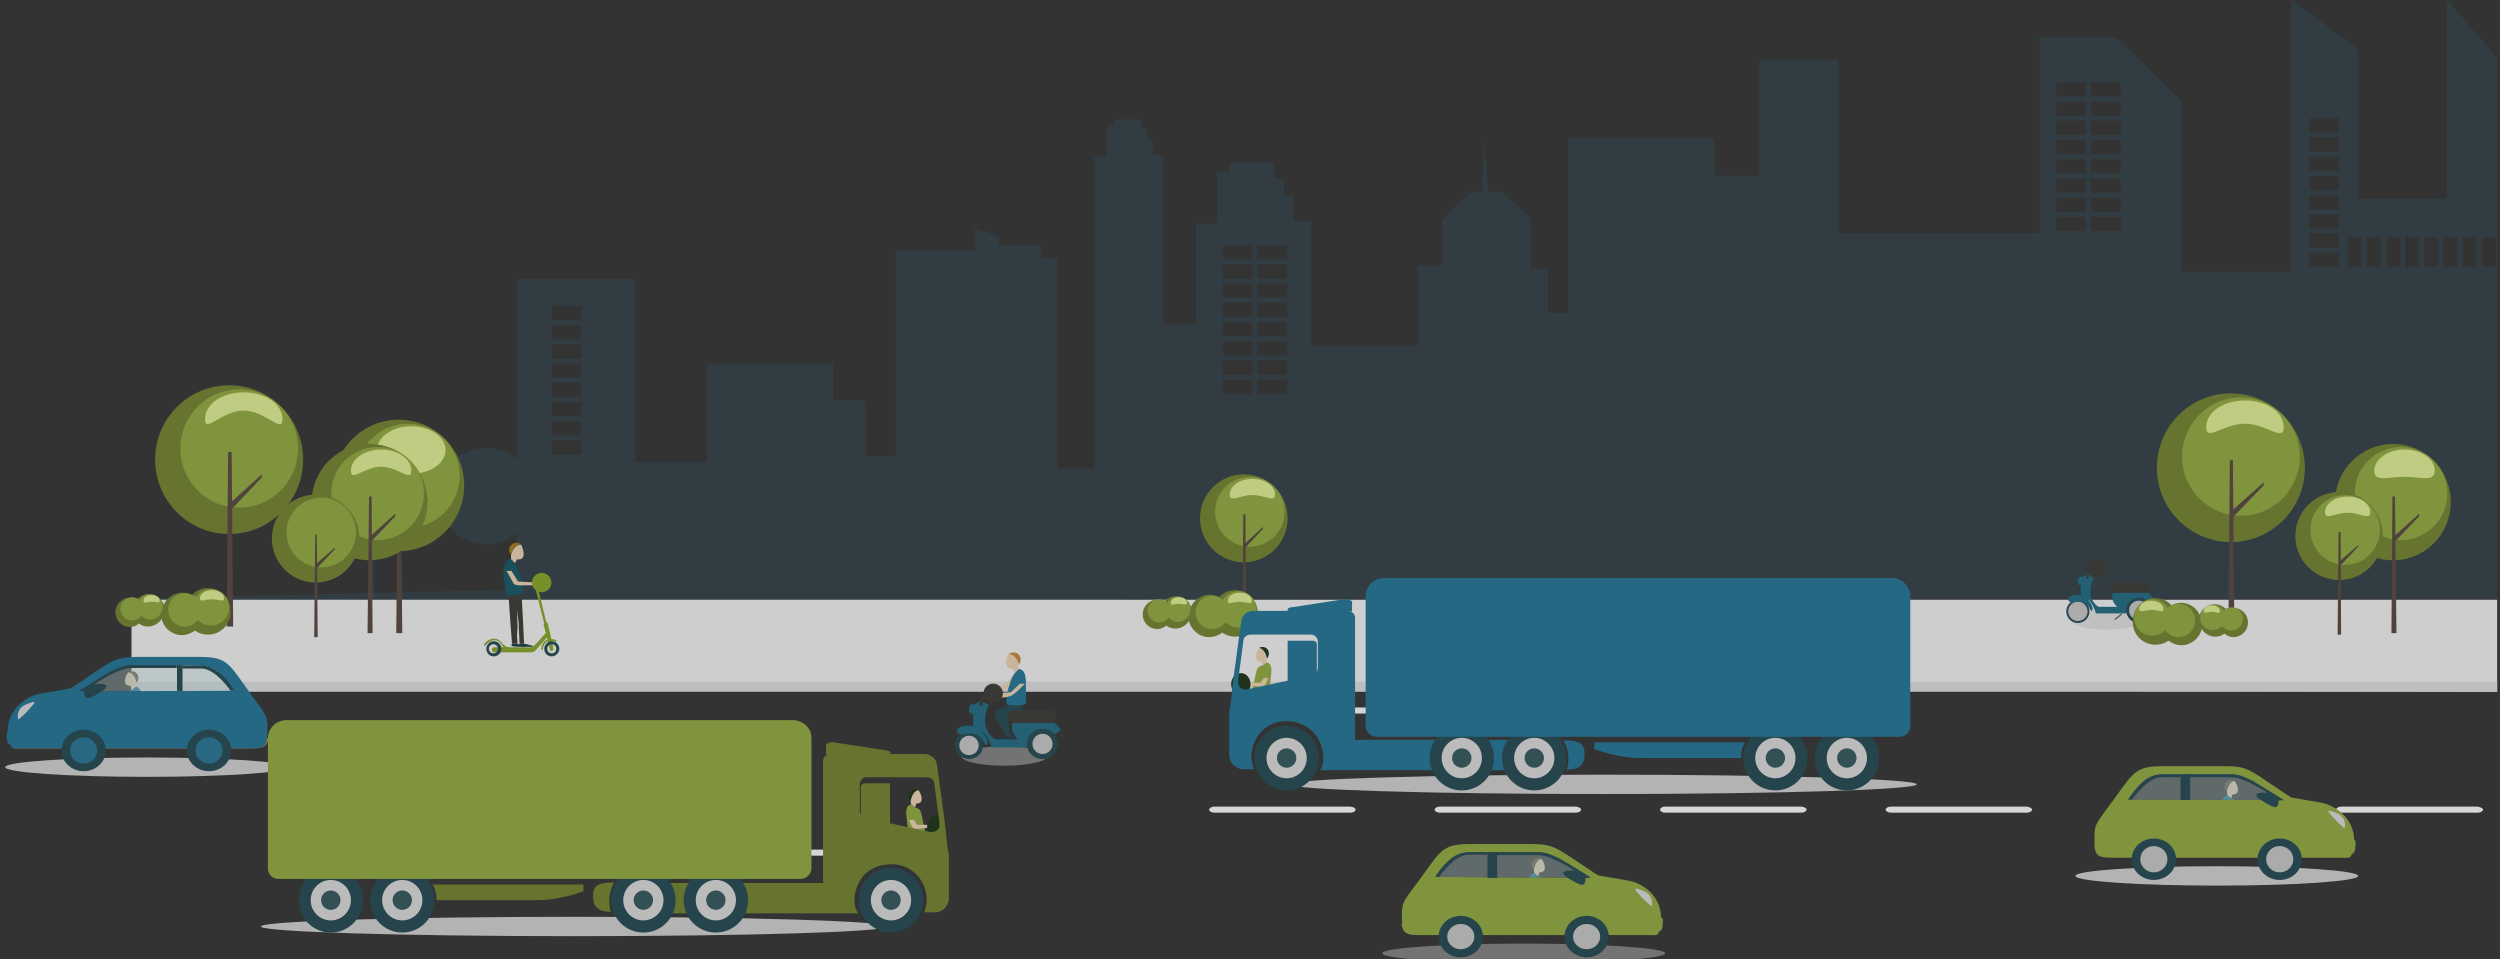 <?xml version="1.0" encoding="UTF-8"?>
<svg width="258px" height="99px" viewBox="0 0 258 99" version="1.1" xmlns="http://www.w3.org/2000/svg" xmlns:xlink="http://www.w3.org/1999/xlink">
    <rect x="0" y="0" width="258" height="99" fill="#333333" stroke="none"/>
    <title>Landscape/Small_1</title>
    <g id="Dashboard" stroke="none" stroke-width="1" fill="none" fill-rule="evenodd" opacity="0.8">
        <g id="2.8.-Dashboard_Unpaid-invoices_Modal_Commercial-contact" transform="translate(-345, -1377)">
            <g id="CTK-offers" transform="translate(260, 958)">
                <g id="Intro" transform="translate(40, 97)">
                    <g id="Landscape/Small_1" transform="translate(42.986, 314)">
                        <rect id="Rectangle" x="0" y="0" width="259.719" height="114.313"></rect>
                        <path d="M259.719,13.989 L254.525,7.934 L254.525,28.5 L245.382,28.5 L245.382,13.102 L238.474,7.934 L238.474,36.017 L227.15,36.017 L227.15,18.53 L220.449,11.849 L212.502,11.849 L212.502,32.05 L191.724,32.05 L191.724,14.146 L183.569,14.146 L183.569,26.099 L178.946,26.099 L178.946,22.236 L163.883,22.236 L163.883,40.297 L161.753,40.297 L161.753,35.756 L159.987,35.756 L159.987,30.588 L157.026,27.769 L155.624,27.769 L155.156,22.549 L154.948,27.769 L153.909,27.769 L150.845,30.692 L150.845,35.442 L148.351,35.442 L148.351,43.69 L137.339,43.69 L137.339,30.849 L135.469,30.849 L135.469,28.135 L134.534,28.135 L134.534,26.464 L133.496,26.464 L133.496,24.742 L128.873,24.742 L128.873,25.786 L127.626,25.786 L127.626,31.11 L125.444,31.11 L125.444,41.497 L122.068,41.497 L122.068,31.684 L122.068,23.959 L120.977,23.959 L120.977,22.341 L120.406,22.341 L120.406,21.349 L119.782,21.349 L119.782,20.305 L116.977,20.305 L116.977,20.931 L116.25,20.931 L116.25,24.168 L114.952,24.168 L114.952,56.374 L111.16,56.374 L111.16,34.659 L109.497,34.659 L109.497,33.302 L105.082,33.302 L105.082,32.415 L102.589,31.528 L102.589,33.876 L94.434,33.876 L94.434,55.121 L91.369,55.121 L91.369,49.327 L87.993,49.327 L87.993,45.517 L75.007,45.517 L75.007,55.695 L67.579,55.695 L67.579,36.8 L55.32,36.8 L55.32,55.382 C55.32,55.382 55.32,55.382 55.32,55.382 C54.489,54.651 53.346,54.234 52.152,54.234 C49.45,54.234 47.217,56.426 47.217,59.192 C47.217,61.907 49.347,64.047 52.048,64.151 L52.359,64.151 C53.502,64.099 54.489,63.681 55.32,63.003 L55.32,68.849 L15.583,69.789 L15.583,70.363 L142.586,69.789 L259.719,69.789 L259.719,13.989 Z M62.021,54.912 L58.956,54.912 L58.956,53.451 L62.021,53.451 L62.021,54.912 Z M62.021,52.929 L58.956,52.929 L58.956,51.467 L62.021,51.467 L62.021,52.929 Z M62.021,50.945 L58.956,50.945 L58.956,49.484 L62.021,49.484 L62.021,50.945 Z M62.021,48.962 L58.956,48.962 L58.956,47.5 L62.021,47.5 L62.021,48.962 Z M62.021,46.978 L58.956,46.978 L58.956,45.517 L62.021,45.517 L62.021,46.978 Z M62.021,44.995 L58.956,44.995 L58.956,43.533 L62.021,43.533 L62.021,44.995 Z M62.021,43.011 L58.956,43.011 L58.956,41.55 L62.021,41.55 L62.021,43.011 Z M62.021,41.028 L58.956,41.028 L58.956,39.566 L62.021,39.566 L62.021,41.028 Z M131.262,48.648 L128.197,48.648 L128.197,47.187 L131.262,47.187 L131.262,48.648 Z M131.262,46.665 L128.197,46.665 L128.197,45.203 L131.262,45.203 L131.262,46.665 Z M131.262,44.681 L128.197,44.681 L128.197,43.22 L131.262,43.22 L131.262,44.681 Z M131.262,42.698 L128.197,42.698 L128.197,41.236 L131.262,41.236 L131.262,42.698 Z M131.262,40.714 L128.197,40.714 L128.197,39.253 L131.262,39.253 L131.262,40.714 Z M131.262,38.731 L128.197,38.731 L128.197,37.269 L131.262,37.269 L131.262,38.731 Z M131.262,36.747 L128.197,36.747 L128.197,35.286 L131.262,35.286 L131.262,36.747 Z M131.262,34.764 L128.197,34.764 L128.197,33.302 L131.262,33.302 L131.262,34.764 Z M134.846,48.648 L131.781,48.648 L131.781,47.187 L134.846,47.187 L134.846,48.648 Z M134.846,46.665 L131.781,46.665 L131.781,45.203 L134.846,45.203 L134.846,46.665 Z M134.846,44.681 L131.781,44.681 L131.781,43.22 L134.846,43.22 L134.846,44.681 Z M134.846,42.698 L131.781,42.698 L131.781,41.236 L134.846,41.236 L134.846,42.698 Z M134.846,40.714 L131.781,40.714 L131.781,39.253 L134.846,39.253 L134.846,40.714 Z M134.846,38.731 L131.781,38.731 L131.781,37.269 L134.846,37.269 L134.846,38.731 Z M134.846,36.747 L131.781,36.747 L131.781,35.286 L134.846,35.286 L134.846,36.747 Z M134.846,34.764 L131.781,34.764 L131.781,33.302 L134.846,33.302 L134.846,34.764 Z M217.281,31.841 L214.216,31.841 L214.216,30.379 L217.281,30.379 L217.281,31.841 Z M217.281,29.857 L214.216,29.857 L214.216,28.396 L217.281,28.396 L217.281,29.857 Z M217.281,27.874 L214.216,27.874 L214.216,26.412 L217.281,26.412 L217.281,27.874 Z M217.281,25.89 L214.216,25.89 L214.216,24.429 L217.281,24.429 L217.281,25.89 Z M217.281,23.907 L214.216,23.907 L214.216,22.445 L217.281,22.445 L217.281,23.907 Z M217.281,21.923 L214.216,21.923 L214.216,20.462 L217.281,20.462 L217.281,21.923 Z M217.281,19.94 L214.216,19.94 L214.216,18.478 L217.281,18.478 L217.281,19.94 Z M217.281,17.956 L214.216,17.956 L214.216,16.495 L217.281,16.495 L217.281,17.956 Z M220.865,31.841 L217.8,31.841 L217.8,30.379 L220.865,30.379 L220.865,31.841 Z M220.865,29.857 L217.8,29.857 L217.8,28.396 L220.865,28.396 L220.865,29.857 Z M220.865,27.874 L217.8,27.874 L217.8,26.412 L220.865,26.412 L220.865,27.874 Z M220.865,25.89 L217.8,25.89 L217.8,24.429 L220.865,24.429 L220.865,25.89 Z M220.865,23.907 L217.8,23.907 L217.8,22.445 L220.865,22.445 L220.865,23.907 Z M220.865,21.923 L217.8,21.923 L217.8,20.462 L220.865,20.462 L220.865,21.923 Z M220.865,19.94 L217.8,19.94 L217.8,18.478 L220.865,18.478 L220.865,19.94 Z M220.865,17.956 L217.8,17.956 L217.8,16.495 L220.865,16.495 L220.865,17.956 Z M243.409,35.547 L240.344,35.547 L240.344,34.085 L243.409,34.085 L243.409,35.547 Z M243.409,33.563 L240.344,33.563 L240.344,32.102 L243.409,32.102 L243.409,33.563 Z M243.409,31.58 L240.344,31.58 L240.344,30.118 L243.409,30.118 L243.409,31.58 Z M243.409,29.596 L240.344,29.596 L240.344,28.187 L243.409,28.187 L243.409,29.596 Z M243.409,27.613 L240.344,27.613 L240.344,26.151 L243.409,26.151 L243.409,27.613 Z M243.409,25.629 L240.344,25.629 L240.344,24.168 L243.409,24.168 L243.409,25.629 Z M243.409,23.646 L240.344,23.646 L240.344,22.184 L243.409,22.184 L243.409,23.646 Z M243.409,21.662 L240.344,21.662 L240.344,20.201 L243.409,20.201 L243.409,21.662 Z M245.746,35.547 L244.292,35.547 L244.292,32.467 L245.746,32.467 L245.746,35.547 Z M247.72,35.547 L246.265,35.547 L246.265,32.467 L247.72,32.467 L247.72,35.547 Z M249.694,35.547 L248.291,35.547 L248.291,32.467 L249.746,32.467 L249.746,35.547 L249.694,35.547 Z M251.668,35.547 L250.213,35.547 L250.213,32.467 L251.668,32.467 L251.668,35.547 Z M253.641,35.547 L252.187,35.547 L252.187,32.467 L253.641,32.467 L253.641,35.547 Z M255.615,35.547 L254.161,35.547 L254.161,32.467 L255.615,32.467 L255.615,35.547 Z M257.589,35.547 L256.135,35.547 L256.135,32.467 L257.589,32.467 L257.589,35.547 Z M259.563,35.547 L258.161,35.547 L258.161,32.467 L259.615,32.467 L259.615,35.547 L259.563,35.547 Z" id="Shape" fill="#277696" fill-rule="nonzero" opacity="0.2"></path>
                        <line x1="15.583" y1="77.566" x2="15.583" y2="78.662" id="Path" fill="#E0E1E2" fill-rule="nonzero"></line>
                        <polygon id="Path" fill="#F5F5F5" fill-rule="nonzero" points="259.719 69.893 142.534 69.893 15.583 69.893 15.583 73.338 15.583 78.871 259.719 79.393"></polygon>
                        <g id="Group" transform="translate(125.704, 56.896)" fill-rule="nonzero">
                            <ellipse id="Oval" fill="#738430" cx="4.675" cy="4.593" rx="4.519" ry="4.541"></ellipse>
                            <ellipse id="Oval" fill="#93AC41" cx="5.298" cy="3.915" rx="3.584" ry="3.602"></ellipse>
                            <path d="M7.895,2.14 C7.895,3.027 6.857,2.192 5.558,2.192 C4.259,2.192 3.221,3.027 3.221,2.14 C3.221,1.253 4.259,0.522 5.558,0.522 C6.857,0.522 7.895,1.253 7.895,2.14 Z" id="Path" fill="#E2F295"></path>
                            <polygon id="Path" fill="#57463E" points="4.779 7.673 6.649 5.69 6.649 5.481 4.779 7.203"></polygon>
                            <polygon id="Path" fill="#57463E" points="4.935 14.72 4.519 14.72 4.623 4.176 4.831 4.176"></polygon>
                        </g>
                        <path d="M44.256,60.967 C44.256,59.923 43.841,58.984 43.165,58.253 C43.061,58.148 43.009,58.096 42.906,58.044 C42.23,57.47 41.399,57.157 40.464,57.157 C38.386,57.157 36.672,58.879 36.672,60.967 C36.672,63.055 38.335,64.725 40.412,64.778 L40.36,69.528 L40.672,69.528 L40.62,64.778 C42.646,64.673 44.256,63.003 44.256,60.967 Z" id="Path" fill="#277696" fill-rule="nonzero" opacity="0.2"></path>
                        <line x1="36.153" y1="57.574" x2="36.153" y2="55.069" id="Path" fill="#F9F9F9" fill-rule="nonzero"></line>
                        <line x1="49.658" y1="57.626" x2="49.658" y2="56.791" id="Path" fill="#DDDDDD" fill-rule="nonzero"></line>
                        <g id="Group" transform="translate(36.361, 51.154)" fill-rule="nonzero">
                            <ellipse id="Oval" fill="#738430" cx="6.805" cy="6.942" rx="6.753" ry="6.786"></ellipse>
                            <ellipse id="Oval" fill="#93AC41" cx="7.74" cy="5.951" rx="5.35" ry="5.376"></ellipse>
                            <ellipse id="Oval" fill="#E2F295" cx="8.103" cy="3.288" rx="3.532" ry="2.453"></ellipse>
                            <polygon id="Path" fill="#57463E" points="6.909 11.588 9.765 8.613 9.765 8.352 6.909 10.857"></polygon>
                            <polygon id="Path" fill="#57463E" points="7.168 22.184 6.545 22.184 6.701 6.316 7.012 6.316"></polygon>
                        </g>
                        <g id="Group" transform="translate(242.577, 53.764)" fill-rule="nonzero">
                            <ellipse id="Oval" fill="#738430" cx="6.389" cy="6.055" rx="5.974" ry="6.003"></ellipse>
                            <ellipse id="Oval" fill="#93AC41" cx="7.22" cy="5.168" rx="4.779" ry="4.802"></ellipse>
                            <path d="M10.7,2.819 C10.7,4.019 9.298,3.445 7.584,3.445 C5.87,3.445 4.467,4.019 4.467,2.819 C4.467,1.618 5.87,0.626 7.584,0.626 C9.298,0.626 10.7,1.566 10.7,2.819 Z" id="Path" fill="#E2F295"></path>
                            <polygon id="Path" fill="#57463E" points="6.545 10.179 9.09 7.516 9.09 7.256 6.545 9.552"></polygon>
                            <polygon id="Path" fill="#57463E" points="6.753 19.574 6.233 19.574 6.337 5.481 6.597 5.481"></polygon>
                        </g>
                        <g id="Group" transform="translate(238.422, 58.462)" fill-rule="nonzero">
                            <ellipse id="Oval" fill="#738430" cx="4.987" cy="4.854" rx="4.519" ry="4.541"></ellipse>
                            <ellipse id="Oval" fill="#93AC41" cx="5.61" cy="4.228" rx="3.584" ry="3.602"></ellipse>
                            <path d="M8.207,2.401 C8.207,3.288 7.168,2.453 5.87,2.453 C4.571,2.453 3.532,3.288 3.532,2.401 C3.532,1.514 4.571,0.783 5.87,0.783 C7.168,0.783 8.207,1.514 8.207,2.401 Z" id="Path" fill="#E2F295"></path>
                            <polygon id="Path" fill="#57463E" points="5.039 7.986 6.96 5.951 6.96 5.794 5.039 7.464"></polygon>
                            <polygon id="Path" fill="#57463E" points="5.194 15.033 4.831 15.033 4.935 4.437 5.142 4.437"></polygon>
                        </g>
                        <path d="M141.91,91.555 C141.91,91.712 141.703,91.868 141.391,91.868 L127.314,91.868 C127.054,91.868 126.795,91.712 126.795,91.555 C126.795,91.399 127.054,91.242 127.314,91.242 L141.391,91.242 C141.703,91.294 141.91,91.399 141.91,91.555 Z" id="Path" fill="#FFFFFF" fill-rule="nonzero"></path>
                        <path d="M165.181,91.555 C165.181,91.712 164.973,91.868 164.662,91.868 L150.585,91.868 C150.325,91.868 150.066,91.712 150.066,91.555 C150.066,91.399 150.325,91.242 150.585,91.242 L164.662,91.242 C164.973,91.294 165.181,91.399 165.181,91.555 Z" id="Path" fill="#FFFFFF" fill-rule="nonzero"></path>
                        <path d="M188.452,91.555 C188.452,91.712 188.192,91.868 187.933,91.868 L173.856,91.868 C173.544,91.868 173.336,91.712 173.336,91.555 C173.336,91.399 173.544,91.242 173.856,91.242 L187.933,91.242 C188.244,91.294 188.452,91.399 188.452,91.555 Z" id="Path" fill="#FFFFFF" fill-rule="nonzero"></path>
                        <path d="M211.723,91.555 C211.723,91.712 211.463,91.868 211.203,91.868 L197.127,91.868 C196.867,91.868 196.607,91.712 196.607,91.555 C196.607,91.399 196.867,91.242 197.127,91.242 L211.203,91.242 C211.463,91.294 211.723,91.399 211.723,91.555 Z" id="Path" fill="#FFFFFF" fill-rule="nonzero"></path>
                        <path d="M234.994,91.555 C234.994,91.712 234.786,91.868 234.474,91.868 L220.397,91.868 C220.138,91.868 219.878,91.712 219.878,91.555 C219.878,91.399 220.138,91.242 220.397,91.242 L234.474,91.242 C234.734,91.294 234.994,91.399 234.994,91.555 Z" id="Path" fill="#FFFFFF" fill-rule="nonzero"></path>
                        <path d="M258.264,91.555 C258.264,91.712 258.005,91.868 257.745,91.868 L243.616,91.868 C243.305,91.868 243.097,91.712 243.097,91.555 C243.097,91.399 243.305,91.242 243.616,91.242 L257.693,91.242 C258.005,91.294 258.264,91.399 258.264,91.555 Z" id="Path" fill="#FFFFFF" fill-rule="nonzero"></path>
                        <g id="Group" transform="translate(224.397, 48.544)" fill-rule="nonzero">
                            <ellipse id="Oval" fill="#738430" cx="7.844" cy="7.725" rx="7.636" ry="7.673"></ellipse>
                            <ellipse id="Oval" fill="#93AC41" cx="8.882" cy="6.577" rx="6.077" ry="6.107"></ellipse>
                            <path d="M13.298,3.549 C13.298,5.115 11.532,3.184 9.298,3.184 C7.064,3.184 5.298,5.063 5.298,3.549 C5.298,1.984 7.064,0.783 9.298,0.783 C11.532,0.783 13.298,1.984 13.298,3.549 Z" id="Path" fill="#E2F295"></path>
                            <polygon id="Path" fill="#57463E" points="7.947 12.945 11.22 9.552 11.22 9.239 7.947 12.162"></polygon>
                            <polygon id="Path" fill="#57463E" points="8.207 24.951 7.584 24.951 7.74 6.942 8.051 6.942"></polygon>
                        </g>
                        <g id="Group" transform="translate(33.763, 53.764)" fill-rule="nonzero">
                            <ellipse id="Oval" fill="#738430" cx="6.389" cy="6.055" rx="5.974" ry="6.003"></ellipse>
                            <ellipse id="Oval" fill="#93AC41" cx="7.22" cy="5.168" rx="4.779" ry="4.802"></ellipse>
                            <path d="M10.7,2.819 C10.7,4.019 9.298,2.401 7.584,2.401 C5.87,2.401 4.467,4.019 4.467,2.819 C4.467,1.618 5.87,0.626 7.584,0.626 C9.298,0.626 10.7,1.566 10.7,2.819 Z" id="Path" fill="#E2F295"></path>
                            <polygon id="Path" fill="#57463E" points="6.493 10.179 9.038 7.516 9.038 7.256 6.493 9.552"></polygon>
                            <polygon id="Path" fill="#57463E" points="6.701 19.574 6.181 19.574 6.337 5.481 6.597 5.481"></polygon>
                        </g>
                        <g id="Group" transform="translate(29.608, 58.984)" fill-rule="nonzero">
                            <ellipse id="Oval" fill="#738430" cx="4.987" cy="4.593" rx="4.519" ry="4.541"></ellipse>
                            <ellipse id="Oval" fill="#93AC41" cx="5.558" cy="3.967" rx="3.584" ry="3.602"></ellipse>
                            <polygon id="Path" fill="#57463E" points="5.039 7.725 6.96 5.69 6.96 5.533 5.039 7.203"></polygon>
                            <polygon id="Path" fill="#57463E" points="5.194 14.772 4.831 14.772 4.935 4.176 5.09 4.176"></polygon>
                        </g>
                        <g id="Group" transform="translate(17.661, 47.5)" fill-rule="nonzero">
                            <ellipse id="Oval" fill="#738430" cx="7.999" cy="7.934" rx="7.636" ry="7.673"></ellipse>
                            <ellipse id="Oval" fill="#93AC41" cx="9.038" cy="6.786" rx="6.077" ry="6.107"></ellipse>
                            <path d="M13.505,3.758 C13.505,5.324 11.739,2.871 9.506,2.871 C7.272,2.871 5.506,5.272 5.506,3.758 C5.506,2.192 7.272,0.992 9.506,0.992 C11.739,0.992 13.505,2.192 13.505,3.758 Z" id="Path" fill="#E2F295"></path>
                            <polygon id="Path" fill="#57463E" points="8.155 13.154 11.376 9.761 11.376 9.448 8.155 12.371"></polygon>
                            <polygon id="Path" fill="#57463E" points="8.415 25.159 7.74 25.159 7.895 7.151 8.259 7.151"></polygon>
                        </g>
                        <g id="Group" transform="translate(216.086, 86.649)" fill-rule="nonzero">
                            <ellipse id="Oval" fill="#D3D3D3" cx="14.7" cy="11.745" rx="14.596" ry="1"></ellipse>
                            <g transform="translate(15.064, 1.566)" id="Path">
                                <path d="M0.675,1.462 L0.727,1.879 L1.143,2.192 L1.247,1.775 C1.247,1.775 1.818,1.827 1.818,1.305 C1.818,0.783 1.454,0.365 1.454,0.365 C1.454,0.365 0.831,0.47 0.675,1.462 Z" fill="#EFD6B5"></path>
                                <path d="M0.727,1.879 L1.143,2.192 C1.143,2.192 1.61,2.245 1.714,2.61 C1.818,2.871 1.974,3.81 2.13,4.385 C2.13,4.437 2.234,4.854 2.078,4.959 C1.61,5.22 0.467,5.115 0.467,5.115 C0.467,5.115 0.312,3.863 0.26,3.184 C0.104,2.61 0.156,1.931 0.727,1.879 Z" fill="#227598"></path>
                                <path d="M1.299,3.967 L0.935,3.445 L0.467,3.497 C0.467,3.497 0.675,4.019 0.935,4.385 L1.195,4.385 L2.857,4.228 L2.805,3.967 L1.299,3.967 Z" fill="#EFD6B5"></path>
                                <path d="M1.454,0.365 C1.454,0.365 0.831,0.418 0.623,1.462 C0.156,0.94 0.623,0 1.454,0.365 Z" fill="#70533A"></path>
                            </g>
                            <path d="M3.896,9.813 C4.883,9.813 11.012,9.813 11.012,9.813 C11.012,9.813 26.543,9.813 27.374,9.813 C28.205,9.813 28.621,9.918 28.621,9.448 C28.777,9.448 28.985,9.291 29.037,8.717 L2.078,8.717 C2.234,9.552 2.545,9.813 3.896,9.813 Z" id="Path" fill="#CB7845"></path>
                            <path d="M28.673,9.448 C28.829,9.448 29.089,9.291 29.089,8.665 C29.14,8.038 28.881,8.038 28.881,8.038 C27.946,8.038 26.699,8.038 26.699,8.613 C26.699,9.135 28.673,9.448 28.673,9.448 Z" id="Path" fill="#234853"></path>
                            <path d="M21.609,3.915 C21.609,3.915 21.297,3.758 19.323,2.505 C17.505,1.409 17.09,1.253 15.375,1.253 C13.661,1.253 12.57,1.253 10.025,1.253 C7.48,1.253 7.324,1.67 5.61,3.863 L21.609,3.915 Z" id="Path" fill="#BEDFE1" opacity="0.4"></path>
                            <path d="M28.881,8.038 C28.829,5.742 26.907,4.437 25.401,4.176 C23.894,3.915 22.388,3.654 22.388,3.654 C22.388,3.654 22.024,3.445 19.791,1.931 C17.765,0.522 17.297,0.418 15.323,0.418 C13.35,0.418 12.155,0.418 9.246,0.418 C6.389,0.418 6.181,0.94 4.259,3.602 C2.337,6.264 2.078,6.264 2.078,7.725 C2.078,9.448 2.078,9.865 3.844,9.865 C4.831,9.865 10.96,9.865 10.96,9.865 C10.96,9.865 26.491,9.865 27.322,9.865 C28.205,9.865 28.569,9.97 28.569,9.5 C28.725,9.5 28.985,9.343 28.985,8.717 C29.14,8.038 28.881,8.038 28.881,8.038 Z M5.558,3.863 C7.272,1.67 7.428,1.253 9.973,1.253 C12.518,1.253 13.609,1.253 15.323,1.253 C17.038,1.253 17.453,1.357 19.271,2.505 C21.297,3.758 21.557,3.915 21.557,3.915 L5.558,3.863 Z" id="Shape" fill="#93AC41"></path>
                            <path d="M21.037,3.602 C21.037,3.602 20.518,3.288 19.998,3.184 C19.479,3.08 18.024,3.132 19.271,3.915 C20.518,4.698 21.245,5.168 21.037,3.602 Z" id="Path" fill="#234853"></path>
                            <g transform="translate(5.714, 7.83)" id="Oval">
                                <ellipse fill="#234853" cx="2.493" cy="2.192" rx="2.286" ry="2.14"></ellipse>
                                <ellipse fill="#C9C9C9" cx="2.493" cy="2.192" rx="1.402" ry="1.357"></ellipse>
                            </g>
                            <g transform="translate(18.7, 7.83)" id="Oval">
                                <ellipse fill="#234853" cx="2.493" cy="2.192" rx="2.286" ry="2.14"></ellipse>
                                <ellipse fill="#C9C9C9" cx="2.493" cy="2.192" rx="1.402" ry="1.357"></ellipse>
                            </g>
                            <rect id="Rectangle" fill="#234853" x="10.96" y="1.253" width="1" height="2.662"></rect>
                            <path d="M20.674,4.019 L21.609,3.915 C21.609,3.915 18.959,2.245 18.388,1.931 C17.817,1.67 17.09,1.253 16.206,1.253 C15.323,1.253 11.532,1.253 11.532,1.253 L11.532,1.566 C11.532,1.566 15.583,1.566 16.103,1.566 C16.622,1.566 17.141,1.67 18.128,2.14 C19.115,2.61 20.881,3.758 20.881,3.758 L20.674,4.019 Z" id="Path" fill="#234853"></path>
                            <path d="M10.96,1.253 C10.96,1.253 9.869,1.253 9.142,1.253 C8.415,1.253 7.116,1.409 5.558,3.863 L5.974,3.863 C5.974,3.863 7.532,1.566 8.986,1.566 C10.389,1.566 10.96,1.566 10.96,1.566 L10.96,1.253 L10.96,1.253 Z" id="Path" fill="#234853"></path>
                            <path d="M26.959,5.22 C28.257,5.69 27.894,6.838 27.894,6.838 C27.894,6.838 27.322,6.42 26.699,5.69 C26.024,4.959 26.024,4.854 26.959,5.22 Z" id="Path" fill="#DDDDDD"></path>
                        </g>
                        <g id="Group" transform="translate(51.944, 63.681)" fill-rule="nonzero">
                            <g transform="translate(1.558, 0)" id="Path">
                                <path d="M2.597,10.753 C2.597,10.753 4.207,11.066 3.324,11.066 C2.286,11.066 2.026,11.066 2.13,10.753 C2.337,10.126 2.13,10.753 2.13,10.753 L2.597,10.753" fill="#173B49"></path>
                                <path d="M1.818,10.753 C1.818,10.753 3.428,11.066 2.545,11.066 C1.61,11.066 1.091,11.066 1.351,10.753 C1.766,10.231 1.351,10.753 1.351,10.753 L1.818,10.753" fill="#173B49"></path>
                                <path d="M1.247,1.566 L1.247,2.036 L1.662,2.453 L1.87,2.036 C1.87,2.036 2.493,2.192 2.545,1.618 C2.597,1.044 2.286,0.522 2.286,0.522 C2.286,0.522 1.558,0.47 1.247,1.566 Z" fill="#EFD6B5"></path>
                                <polygon fill="#3B3A35" points="2.337 5.637 2.493 8.508 2.597 10.753 2.13 10.753 2.026 8.508 1.87 7.308 1.922 9.187 1.87 9.865 1.922 10.753 1.351 10.753 1.143 7.986 0.987 5.637"></polygon>
                                <path d="M1.247,2.036 L1.662,2.453 C1.662,2.453 1.922,2.923 2.026,3.341 C2.078,3.602 2.441,4.28 2.493,4.959 C2.493,5.063 2.545,5.481 2.337,5.585 C1.922,5.742 1.351,5.846 0.935,5.794 C0.779,5.794 0.675,5.637 0.675,5.376 C0.675,4.907 0.467,3.915 0.467,3.445 C0.519,2.766 0.623,2.036 1.247,2.036 Z" fill="#145766"></path>
                                <path d="M3.792,4.75 C2.441,4.646 1.662,4.907 1.454,4.437 C1.195,3.915 0.779,3.236 0.779,3.236 L1.299,3.236 L1.974,4.332 L3.844,4.437 C3.948,4.228 4.415,4.176 4.415,4.176 L4.259,4.593 L4.259,4.802 L3.792,4.75" fill="#EFD6B5"></path>
                                <path d="M2.286,0.47 C2.286,0.47 1.558,0.47 1.247,1.566 C0.727,0.94 1.351,0 2.286,0.47 Z" fill="#A87E16"></path>
                            </g>
                            <ellipse id="Oval" fill="#88A827" cx="5.974" cy="4.437" rx="1" ry="1"></ellipse>
                            <path d="M5.61,4.593 C5.61,4.593 5.662,4.802 5.766,4.802 C5.558,4.854 5.558,4.854 5.61,5.063 C5.662,5.272 6.441,8.508 6.441,8.508 C6.441,8.508 6.545,8.508 6.597,8.665 C6.649,8.821 7.168,11.066 7.168,11.223 C7.22,11.536 6.857,11.64 6.805,11.327 C6.753,11.014 6.493,10.126 6.493,10.126 C6.493,10.126 5.506,11.275 5.402,11.379 C5.298,11.484 5.142,11.64 4.883,11.64 C4.623,11.64 1.558,11.64 1.143,11.64 C0.727,11.64 0.727,11.118 1.091,11.118 C1.402,11.118 1.974,11.118 1.974,11.118 C1.974,11.118 1.714,10.387 1.091,10.387 C0.571,10.387 0.156,10.962 0.156,10.962 C0.156,10.962 -0.052,11.014 0.052,10.805 C0.156,10.596 0.519,10.231 1.039,10.231 C1.922,10.231 1.818,11.118 2.701,11.118 C3.376,11.118 4.415,11.118 4.727,11.118 C4.987,11.118 5.142,11.014 5.454,10.701 C5.714,10.387 6.389,9.657 6.389,9.657 C6.389,9.657 6.233,8.978 6.181,8.821 C6.129,8.665 6.233,8.665 6.233,8.665 C6.233,8.665 5.402,5.376 5.35,5.168 C5.298,4.802 5.246,4.698 5.61,4.593 Z" id="Path" fill="#88A827"></path>
                            <path d="M0.26,11.275 C0.26,10.857 0.623,10.492 1.039,10.492 C1.454,10.492 1.818,10.857 1.818,11.275 C1.818,11.692 1.454,12.058 1.039,12.058 C0.623,12.058 0.26,11.745 0.26,11.275 Z M0.519,11.275 C0.519,11.536 0.727,11.745 0.987,11.745 C1.247,11.745 1.454,11.536 1.454,11.275 C1.454,11.014 1.247,10.805 0.987,10.805 C0.727,10.805 0.519,11.014 0.519,11.275 Z" id="Shape" fill="#234853"></path>
                            <path d="M6.233,11.275 C6.233,10.857 6.597,10.492 7.012,10.492 C7.428,10.492 7.792,10.857 7.792,11.275 C7.792,11.692 7.428,12.058 7.012,12.058 C6.597,12.058 6.233,11.745 6.233,11.275 Z M6.545,11.275 C6.545,11.536 6.753,11.745 7.012,11.745 C7.272,11.745 7.48,11.536 7.48,11.275 C7.48,11.014 7.272,10.805 7.012,10.805 C6.753,10.805 6.545,11.014 6.545,11.275 Z" id="Shape" fill="#234853"></path>
                            <path d="M6.025,11.431 C6.077,11.431 6.077,11.431 6.077,11.379 C6.129,10.962 6.285,10.648 6.545,10.544 C6.857,10.387 7.272,10.492 7.428,10.544 C7.48,10.544 7.48,10.544 7.532,10.492 C7.532,10.44 7.532,10.44 7.48,10.387 C7.272,10.283 6.857,10.179 6.441,10.387 C6.129,10.544 5.974,10.857 5.922,11.327 C5.974,11.379 6.025,11.431 6.025,11.431 C6.025,11.431 6.025,11.431 6.025,11.431 Z" id="Path" fill="#88A827"></path>
                        </g>
                        <g id="Group" transform="translate(119.471, 68.901)" fill-rule="nonzero">
                            <path d="M10.025,0 C9.35,0 8.778,0.261 8.363,0.731 C8.051,0.574 7.74,0.47 7.376,0.47 C6.545,0.47 5.766,0.992 5.454,1.723 C5.246,1.096 4.623,0.626 3.896,0.626 C3.428,0.626 3.013,0.835 2.701,1.148 C2.493,1.044 2.234,0.992 1.974,0.992 C1.143,0.992 0.467,1.67 0.467,2.505 C0.467,3.341 1.143,4.019 1.974,4.019 C2.337,4.019 2.649,3.863 2.909,3.654 C3.169,3.863 3.48,3.967 3.844,3.967 C4.415,3.967 4.935,3.654 5.246,3.184 C5.454,4.124 6.337,4.854 7.324,4.854 C7.844,4.854 8.311,4.646 8.675,4.385 C9.038,4.646 9.506,4.802 10.025,4.802 C11.324,4.802 12.363,3.758 12.363,2.453 C12.363,1.044 11.324,0 10.025,0 Z" id="Path" fill="#738430"></path>
                            <ellipse id="Oval" fill="#93AC41" cx="7.636" cy="2.297" rx="1.714" ry="1.723"></ellipse>
                            <g transform="translate(8.311, 0)">
                                <ellipse id="Oval" fill="#93AC41" cx="2.026" cy="1.984" rx="1.87" ry="1.879"></ellipse>
                                <path d="M3.428,1.096 C3.428,1.566 2.857,1.201 2.182,1.201 C1.506,1.201 0.935,1.566 0.935,1.096 C0.935,0.626 1.506,0.261 2.182,0.261 C2.857,0.261 3.428,0.626 3.428,1.096 Z" id="Path" fill="#E2F295"></path>
                            </g>
                            <ellipse id="Oval" fill="#93AC41" cx="2.182" cy="2.14" rx="1.195" ry="1.201"></ellipse>
                            <g transform="translate(2.597, 0.522)">
                                <ellipse id="Oval" fill="#93AC41" cx="1.506" cy="1.462" rx="1.299" ry="1.305"></ellipse>
                                <path d="M2.441,0.783 C2.441,1.096 2.078,0.887 1.61,0.887 C1.143,0.887 0.779,1.148 0.779,0.783 C0.779,0.418 1.143,0.209 1.61,0.209 C2.078,0.209 2.441,0.47 2.441,0.783 Z" id="Path" fill="#E2F295"></path>
                            </g>
                        </g>
                        <rect id="Rectangle" fill="#E0E1E2" fill-rule="nonzero" x="15.583" y="78.349" width="244.136" height="1.044"></rect>
                        <g id="Group" transform="translate(128.821, 67.335)" fill-rule="nonzero">
                            <path d="M0.416,13.989 C0.416,14.146 0.675,14.302 0.987,14.302 L16.518,14.302 C16.83,14.302 17.09,14.146 17.09,13.989 C17.09,13.832 16.83,13.676 16.518,13.676 L0.987,13.676 C0.675,13.676 0.416,13.832 0.416,13.989 Z" id="Path" fill="#FFFFFF"></path>
                            <ellipse id="Oval" fill="#D3D3D3" cx="38.646" cy="21.61" rx="32.361" ry="1"></ellipse>
                            <g transform="translate(1.558, 7.308)" id="Path">
                                <path d="M2.389,1.305 L2.337,1.723 L1.922,2.036 L1.818,1.618 C1.818,1.618 1.247,1.67 1.247,1.148 C1.247,0.626 1.61,0.209 1.61,0.209 C1.61,0.209 2.234,0.261 2.389,1.305 Z" fill="#EFD6B5"></path>
                                <path d="M2.337,1.723 L1.922,2.036 C1.922,2.036 1.454,2.088 1.351,2.453 C1.247,2.714 1.091,3.654 0.935,4.228 C0.935,4.28 0.831,4.698 0.987,4.802 C1.454,5.063 2.597,4.959 2.597,4.959 C2.597,4.959 2.753,3.706 2.805,3.027 C2.909,2.401 2.857,1.775 2.337,1.723 Z" fill="#93AC41"></path>
                                <path d="M1.714,3.81 L2.078,3.288 L2.545,3.341 C2.545,3.341 2.337,3.863 2.078,4.228 L1.818,4.228 L0.156,4.071 L0.208,3.81 L1.714,3.81 Z" fill="#EFD6B5"></path>
                                <path d="M1.558,0.209 C1.558,0.209 2.182,0.261 2.389,1.305 C2.857,0.783 2.441,-0.157 1.558,0.209 Z" fill="#1A3218"></path>
                            </g>
                            <ellipse id="Oval" fill="#1A3218" cx="1.247" cy="11.275" rx="1" ry="1.148"></ellipse>
                            <path d="M9.402,20.148 C10.285,20.148 32.517,20.148 32.517,20.148 C32.517,20.096 32.309,19.418 32.309,18.582 C32.309,17.904 32.777,17.017 32.777,17.017 L13.038,17.017 L13.038,4.437 C13.038,4.071 12.778,3.758 12.363,3.758 L12.726,3.758 L12.726,2.766 C12.726,2.662 12.311,2.453 11.895,2.505 L6.493,3.341 C6.233,3.341 6.077,3.445 6.077,3.602 L6.077,3.706 L2.545,3.706 C1.922,3.706 1.402,4.124 1.299,4.698 L0.467,10.753 C0.312,11.849 0.312,12.945 0.052,14.093 L0.052,18.635 C0.052,19.365 0.727,20.044 1.454,20.044 L2.597,20.044 C2.493,19.626 2.337,19.209 2.337,18.791 C2.337,16.703 3.896,15.085 5.922,15.085 C9.817,15.19 10.233,19.261 9.402,20.148 Z M7.947,18.635 C7.947,19.626 7.064,20.357 6.077,20.357 C5.09,20.357 4.207,19.626 4.207,18.635 C4.207,17.643 5.09,16.912 6.077,16.912 C7.064,16.912 7.947,17.695 7.947,18.635 Z M0.987,11.066 C0.987,11.014 0.987,10.909 0.987,10.753 L1.506,6.838 C1.506,6.473 1.818,6.159 2.234,6.159 L8.519,6.159 C8.882,6.159 9.194,6.525 9.194,6.838 L9.194,9.552 C9.194,9.709 9.142,9.865 9.09,10.022 C9.09,10.022 9.09,10.022 9.09,9.97 L9.09,7.151 C9.09,6.89 8.83,6.786 8.727,6.786 L6.077,6.786 L6.077,10.909 L1.974,11.797 C1.402,11.953 0.883,11.536 0.987,11.066 Z" id="Shape" fill="#227598"></path>
                            <g transform="translate(2.597, 15.137)" id="Oval">
                                <ellipse fill="#234853" cx="3.376" cy="3.758" rx="3.324" ry="3.341"></ellipse>
                                <ellipse fill="#DDDDDD" cx="3.376" cy="3.758" rx="2.078" ry="2.088"></ellipse>
                                <ellipse fill="#33575E" cx="3.376" cy="3.758" rx="1" ry="1"></ellipse>
                            </g>
                            <g transform="translate(20.258, 15.137)" id="Oval">
                                <ellipse fill="#234853" cx="3.792" cy="3.758" rx="3.324" ry="3.341"></ellipse>
                                <ellipse fill="#DDDDDD" cx="3.792" cy="3.758" rx="2.078" ry="2.088"></ellipse>
                                <ellipse fill="#33575E" cx="3.792" cy="3.758" rx="1" ry="1"></ellipse>
                            </g>
                            <g transform="translate(28.05, 15.137)" id="Oval">
                                <ellipse fill="#234853" cx="3.48" cy="3.758" rx="3.324" ry="3.341"></ellipse>
                                <ellipse fill="#DDDDDD" cx="3.48" cy="3.758" rx="2.078" ry="2.088"></ellipse>
                                <ellipse fill="#33575E" cx="3.48" cy="3.758" rx="1" ry="1"></ellipse>
                            </g>
                            <g transform="translate(52.983, 15.137)" id="Oval">
                                <ellipse fill="#234853" cx="3.428" cy="3.758" rx="3.324" ry="3.341"></ellipse>
                                <ellipse fill="#DDDDDD" cx="3.428" cy="3.758" rx="2.078" ry="2.088"></ellipse>
                                <ellipse fill="#33575E" cx="3.428" cy="3.758" rx="1" ry="1"></ellipse>
                            </g>
                            <g transform="translate(60.255, 15.137)" id="Oval">
                                <ellipse fill="#234853" cx="3.532" cy="3.758" rx="3.324" ry="3.341"></ellipse>
                                <ellipse fill="#DDDDDD" cx="3.532" cy="3.758" rx="2.078" ry="2.088"></ellipse>
                                <ellipse fill="#33575E" cx="3.532" cy="3.758" rx="1" ry="1"></ellipse>
                            </g>
                            <path d="M34.439,16.703 L53.45,16.703 L66.488,16.703 L69.189,16.703 C69.812,16.703 70.332,16.286 70.332,15.607 L70.332,2.505 L70.332,2.245 C70.332,1.148 69.501,0.313 68.358,0.313 L16.051,0.313 C15.012,0.313 14.077,1.148 14.129,2.245 L14.129,2.505 L14.129,15.607 C14.129,16.129 14.648,16.703 15.271,16.703 L20.985,16.703 L34.439,16.703 Z" id="Path" fill="#227598"></path>
                            <path d="M52.879,18.896 C52.879,18.896 44.568,18.896 42.646,18.896 C39.945,18.896 37.711,17.956 37.711,17.956 L37.711,17.278 L53.294,17.278 C52.931,17.799 52.879,18.478 52.879,18.896 Z" id="Path" fill="#227598"></path>
                            <path d="M34.543,17.069 C36.465,17.069 36.724,17.538 36.724,18.53 C36.724,19.574 36.205,20.096 34.854,20.096 C34.906,20.096 35.426,18.582 34.543,17.069 Z" id="Path" fill="#227598"></path>
                        </g>
                        <path d="M72.15,91.555 C72.15,91.712 71.942,91.868 71.63,91.868 L57.554,91.868 C57.294,91.868 57.034,91.712 57.034,91.555 C57.034,91.399 57.294,91.242 57.554,91.242 L71.63,91.242 C71.89,91.294 72.15,91.399 72.15,91.555 Z" id="Path" fill="#FFFFFF" fill-rule="nonzero"></path>
                        <g id="Group" transform="translate(2.078, 75.687)" fill-rule="nonzero">
                            <ellipse id="Oval" fill="#D3D3D3" cx="15.064" cy="11.484" rx="14.596" ry="1"></ellipse>
                            <g transform="translate(11.428, 1.566)" id="Path">
                                <path d="M2.545,1.201 L2.493,1.618 L2.078,1.931 L1.974,1.514 C1.974,1.514 1.402,1.566 1.402,1.044 C1.402,0.522 1.766,0.104 1.766,0.104 C1.766,0.104 2.389,0.157 2.545,1.201 Z" fill="#EFD6B5"></path>
                                <path d="M2.545,1.618 L2.13,1.931 C2.13,1.931 1.662,1.984 1.558,2.349 C1.454,2.61 1.299,3.549 1.143,4.124 C1.143,4.176 1.039,4.593 1.195,4.698 C1.662,4.959 2.805,4.854 2.805,4.854 C2.805,4.854 2.961,3.602 3.013,2.923 C3.117,2.297 3.065,1.67 2.545,1.618 Z" fill="#227598"></path>
                                <path d="M1.922,3.706 L2.286,3.184 L2.753,3.236 C2.753,3.236 2.545,3.758 2.286,4.124 L2.026,4.124 L0.364,3.967 L0.416,3.706 L1.922,3.706 Z" fill="#EFD6B5"></path>
                                <path d="M1.766,0.104 C1.766,0.104 2.389,0.157 2.597,1.201 C3.065,0.679 2.597,-0.261 1.766,0.104 Z" fill="#70533A"></path>
                            </g>
                            <path d="M25.868,9.552 C24.881,9.552 18.752,9.552 18.752,9.552 C18.752,9.552 3.221,9.552 2.389,9.552 C1.558,9.552 1.143,9.657 1.143,9.187 C0.987,9.187 0.779,9.03 0.727,8.456 L27.686,8.456 C27.53,9.291 27.167,9.552 25.868,9.552 Z" id="Path" fill="#CB7845"></path>
                            <path d="M1.039,9.187 C0.883,9.187 0.623,9.03 0.623,8.404 C0.571,7.777 0.831,7.777 0.831,7.777 C1.766,7.777 3.013,7.777 3.013,8.352 C3.013,8.874 1.039,9.187 1.039,9.187 Z" id="Path" fill="#234853"></path>
                            <path d="M8.103,3.654 C8.103,3.654 8.415,3.497 10.389,2.245 C12.207,1.148 12.622,0.992 14.336,0.992 C16.051,0.992 17.141,0.992 19.687,0.992 C22.232,0.992 22.388,1.409 24.102,3.602 L8.103,3.654 Z" id="Path" fill="#BEDFE1" opacity="0.4"></path>
                            <path d="M0.623,8.404 C0.675,9.03 0.935,9.187 1.039,9.187 C1.091,9.657 1.454,9.552 2.286,9.552 C3.169,9.552 18.648,9.552 18.648,9.552 C18.648,9.552 24.829,9.552 25.764,9.552 C27.53,9.552 27.53,9.135 27.53,7.412 C27.53,5.951 27.27,6.003 25.349,3.288 C23.427,0.574 23.219,0.104 20.362,0.104 C17.505,0.104 16.258,0.104 14.285,0.104 C12.311,0.104 11.843,0.261 9.817,1.618 C7.532,3.184 7.22,3.341 7.22,3.341 C7.22,3.341 5.714,3.654 4.207,3.863 C2.701,4.124 0.779,5.429 0.727,7.725 C0.831,7.777 0.571,7.777 0.623,8.404 Z M8.103,3.654 C8.103,3.654 8.415,3.497 10.389,2.245 C12.207,1.148 12.622,0.992 14.336,0.992 C16.051,0.992 17.141,0.992 19.687,0.992 C22.232,0.992 22.388,1.409 24.102,3.602 L8.103,3.654 Z" id="Shape" fill="#227598"></path>
                            <path d="M8.675,3.341 C8.675,3.341 9.194,3.027 9.713,2.923 C10.233,2.819 11.687,2.871 10.441,3.654 C9.194,4.437 8.467,4.854 8.675,3.341 Z" id="Path" fill="#234853"></path>
                            <g transform="translate(19.219, 7.308)" id="Oval">
                                <ellipse fill="#234853" cx="2.286" cy="2.453" rx="2.286" ry="2.14"></ellipse>
                                <ellipse fill="#277696" cx="2.286" cy="2.453" rx="1.402" ry="1.357"></ellipse>
                            </g>
                            <g transform="translate(6.233, 7.308)" id="Oval">
                                <ellipse fill="#234853" cx="2.337" cy="2.453" rx="2.286" ry="2.14"></ellipse>
                                <ellipse fill="#277696" cx="2.337" cy="2.453" rx="1.402" ry="1.357"></ellipse>
                            </g>
                            <polygon id="Rectangle" fill="#234853" transform="translate(18.486, 2.285) rotate(-180) translate(-18.486, -2.285) " points="18.2 0.954 18.771 0.954 18.771 3.616 18.2 3.616"></polygon>
                            <path d="M9.038,3.706 L8.103,3.602 C8.103,3.602 10.752,1.931 11.324,1.618 C11.895,1.357 12.622,0.94 13.505,0.94 C14.388,0.94 18.18,0.94 18.18,0.94 L18.18,1.253 C18.18,1.253 14.129,1.253 13.609,1.253 C13.09,1.253 12.57,1.357 11.583,1.827 C10.597,2.297 8.83,3.445 8.83,3.445 L9.038,3.706 Z" id="Path" fill="#234853"></path>
                            <path d="M18.752,0.992 C18.752,0.992 19.843,0.992 20.57,0.992 C21.297,0.992 22.596,1.148 24.154,3.602 L23.738,3.602 C23.738,3.602 22.18,1.305 20.726,1.305 C19.323,1.305 18.752,1.305 18.752,1.305 L18.752,0.992 L18.752,0.992 Z" id="Path" fill="#234853"></path>
                            <path d="M2.753,4.959 C1.454,5.429 1.818,6.577 1.818,6.577 C1.818,6.577 2.389,6.159 3.013,5.429 C3.688,4.698 3.688,4.593 2.753,4.959 Z" id="Path" fill="#DDDDDD"></path>
                        </g>
                        <g id="Group" transform="translate(13.505, 68.379)" fill-rule="nonzero">
                            <path d="M9.973,0.313 C9.298,0.313 8.727,0.574 8.311,1.044 C7.999,0.887 7.688,0.783 7.324,0.783 C6.493,0.783 5.714,1.305 5.402,2.036 C5.194,1.409 4.571,0.94 3.844,0.94 C3.376,0.94 2.961,1.148 2.649,1.462 C2.441,1.357 2.182,1.305 1.922,1.305 C1.091,1.305 0.416,1.984 0.416,2.819 C0.416,3.654 1.091,4.332 1.922,4.332 C2.286,4.332 2.597,4.176 2.857,3.967 C3.117,4.176 3.428,4.28 3.792,4.28 C4.363,4.28 4.883,3.967 5.194,3.497 C5.402,4.437 6.285,5.168 7.272,5.168 C7.792,5.168 8.259,4.959 8.623,4.698 C8.986,4.959 9.454,5.115 9.973,5.115 C11.272,5.115 12.311,4.071 12.311,2.766 C12.311,1.357 11.22,0.313 9.973,0.313 Z" id="Path" fill="#738430"></path>
                            <ellipse id="Oval" fill="#93AC41" cx="7.584" cy="2.558" rx="1.714" ry="1.723"></ellipse>
                            <g transform="translate(8.311, 0)">
                                <ellipse id="Oval" fill="#93AC41" cx="1.974" cy="2.297" rx="1.87" ry="1.879"></ellipse>
                                <path d="M3.324,1.357 C3.324,1.827 2.753,1.462 2.078,1.462 C1.402,1.462 0.831,1.827 0.831,1.357 C0.831,0.887 1.402,0.522 2.078,0.522 C2.753,0.522 3.324,0.887 3.324,1.357 Z" id="Path" fill="#E2F295"></path>
                            </g>
                            <ellipse id="Oval" fill="#93AC41" cx="2.13" cy="2.453" rx="1.195" ry="1.201"></ellipse>
                            <g transform="translate(2.597, 0.522)">
                                <ellipse id="Oval" fill="#93AC41" cx="1.402" cy="1.723" rx="1.299" ry="1.305"></ellipse>
                                <path d="M2.389,1.096 C2.389,1.409 2.026,1.201 1.558,1.201 C1.091,1.201 0.727,1.462 0.727,1.096 C0.727,0.731 1.091,0.522 1.558,0.522 C2.026,0.522 2.389,0.731 2.389,1.096 Z" id="Path" fill="#E2F295"></path>
                            </g>
                        </g>
                        <g id="Group" transform="translate(144.404, 95)" fill-rule="nonzero">
                            <ellipse id="Oval" fill="#D3D3D3" opacity="0.5" cx="14.856" cy="11.379" rx="14.596" ry="1"></ellipse>
                            <g transform="translate(15.064, 1.044)" id="Path">
                                <path d="M0.831,1.67 L0.883,2.088 L1.299,2.401 L1.402,1.984 C1.402,1.984 1.974,2.036 1.974,1.514 C1.974,0.992 1.61,0.574 1.61,0.574 C1.61,0.574 0.987,0.679 0.831,1.67 Z" fill="#EFD6B5"></path>
                                <path d="M0.883,2.088 L1.299,2.401 C1.299,2.401 1.766,2.453 1.87,2.819 C1.974,3.08 2.13,3.967 2.286,4.593 C2.286,4.646 2.389,5.063 2.234,5.168 C1.766,5.429 0.623,5.324 0.623,5.324 C0.623,5.324 0.467,4.071 0.416,3.445 C0.312,2.766 0.312,2.14 0.883,2.088 Z" fill="#227598"></path>
                                <path d="M1.506,4.176 L1.143,3.654 L0.675,3.706 C0.675,3.706 0.883,4.228 1.143,4.593 L1.402,4.593 L3.065,4.437 L3.013,4.176 L1.506,4.176 Z" fill="#EFD6B5"></path>
                                <path d="M1.662,0.574 C1.662,0.574 1.039,0.626 0.831,1.67 C0.312,1.148 0.779,0.261 1.662,0.574 Z" fill="#70533A"></path>
                            </g>
                            <path d="M4.052,9.448 C5.039,9.448 11.168,9.448 11.168,9.448 C11.168,9.448 26.647,9.448 27.53,9.448 C28.413,9.448 28.777,9.552 28.777,9.082 C28.933,9.082 29.14,8.926 29.192,8.352 L2.234,8.352 C2.389,9.187 2.753,9.448 4.052,9.448 Z" id="Path" fill="#CB7845"></path>
                            <path d="M28.829,9.082 C28.985,9.082 29.244,8.926 29.244,8.299 C29.296,7.673 29.037,7.673 29.037,7.673 C28.102,7.673 26.855,7.673 26.855,8.195 C26.855,8.769 28.829,9.082 28.829,9.082 Z" id="Path" fill="#234853"></path>
                            <path d="M21.764,3.602 C21.764,3.602 21.453,3.445 19.479,2.192 C17.661,1.096 17.245,0.94 15.531,0.94 C13.817,0.94 12.726,0.94 10.181,0.94 C7.636,0.94 7.48,1.357 5.766,3.497 L21.764,3.602 Z" id="Path" fill="#BEDFE1" opacity="0.4"></path>
                            <path d="M29.037,7.673 C28.985,5.376 27.063,4.071 25.556,3.863 C24.05,3.602 22.544,3.341 22.544,3.341 C22.544,3.341 22.18,3.132 19.946,1.618 C17.921,0.261 17.453,0.104 15.479,0.104 C13.505,0.104 12.311,0.104 9.454,0.104 C6.597,0.104 6.389,0.626 4.467,3.288 C2.545,5.951 2.286,5.951 2.286,7.36 C2.286,9.082 2.286,9.5 4.052,9.5 C5.039,9.5 11.168,9.5 11.168,9.5 C11.168,9.5 26.647,9.5 27.53,9.5 C28.413,9.5 28.777,9.604 28.777,9.135 C28.933,9.135 29.192,8.978 29.192,8.352 C29.296,7.673 29.037,7.673 29.037,7.673 Z M5.766,3.497 C7.48,1.305 7.636,0.94 10.181,0.94 C12.726,0.94 13.817,0.94 15.531,0.94 C17.245,0.94 17.661,1.044 19.479,2.192 C21.505,3.445 21.764,3.602 21.764,3.602 L5.766,3.497 Z" id="Shape" fill="#93AC41"></path>
                            <path d="M21.193,3.288 C21.193,3.288 20.674,2.975 20.154,2.871 C19.635,2.766 18.18,2.819 19.427,3.602 C20.674,4.385 21.401,4.802 21.193,3.288 Z" id="Path" fill="#234853"></path>
                            <g transform="translate(5.714, 7.308)" id="Oval">
                                <ellipse fill="#234853" cx="2.649" cy="2.349" rx="2.286" ry="2.14"></ellipse>
                                <ellipse fill="#C9C9C9" cx="2.649" cy="2.349" rx="1.402" ry="1.305"></ellipse>
                            </g>
                            <g transform="translate(18.7, 7.308)" id="Oval">
                                <ellipse fill="#234853" cx="2.649" cy="2.349" rx="2.286" ry="2.14"></ellipse>
                                <ellipse fill="#C9C9C9" cx="2.649" cy="2.349" rx="1.402" ry="1.305"></ellipse>
                            </g>
                            <rect id="Rectangle" fill="#234853" x="11.116" y="0.94" width="1" height="2.662"></rect>
                            <path d="M20.829,3.654 L21.764,3.549 C21.764,3.549 19.115,1.879 18.544,1.618 C17.973,1.357 17.245,0.94 16.362,0.94 C15.479,0.94 11.687,0.94 11.687,0.94 L11.687,1.253 C11.687,1.253 15.739,1.253 16.258,1.253 C16.778,1.253 17.297,1.357 18.284,1.827 C19.271,2.297 21.037,3.445 21.037,3.445 L20.829,3.654 Z" id="Path" fill="#234853"></path>
                            <path d="M11.116,0.94 C11.116,0.94 10.025,0.94 9.298,0.94 C8.571,0.94 7.272,1.096 5.714,3.497 L6.129,3.497 C6.129,3.497 7.688,1.201 9.142,1.201 C10.545,1.201 11.116,1.201 11.116,1.201 L11.116,0.94 L11.116,0.94 Z" id="Path" fill="#234853"></path>
                            <path d="M27.115,4.907 C28.413,5.376 28.05,6.525 28.05,6.525 C28.05,6.525 27.478,6.107 26.855,5.429 C26.18,4.646 26.18,4.541 27.115,4.907 Z" id="Path" fill="#DDDDDD"></path>
                        </g>
                        <g id="Group" transform="translate(100.251, 75.165)" fill-rule="nonzero">
                            <g transform="translate(3.636, 0)" id="Path">
                                <path d="M1.87,9.03 C1.87,9.03 0.26,9.239 1.143,9.343 C2.026,9.448 2.441,9.709 2.389,9.03 C2.337,8.352 2.389,9.03 2.389,9.03 L1.87,9.03" fill="#173B49"></path>
                                <path d="M2.026,8.874 C2.026,8.874 0.416,9.082 1.299,9.187 C2.182,9.291 2.597,9.552 2.545,8.874 C2.493,8.195 2.545,8.874 2.545,8.874 L2.026,8.874" fill="#173B49"></path>
                                <path d="M3.272,1.409 L3.272,1.879 L2.857,2.297 L2.649,1.827 C2.649,1.827 2.026,1.984 1.974,1.357 C1.922,0.783 2.234,0.261 2.234,0.261 C2.234,0.261 2.961,0.313 3.272,1.409 Z" fill="#EFD6B5"></path>
                                <path d="M2.182,5.533 C2.182,5.533 1.714,5.846 1.247,6.055 C0.675,6.264 0.675,6.681 0.935,7.047 C1.61,8.038 2.182,9.135 2.026,8.926 L2.545,8.926 L2.545,8.926 C2.545,8.926 2.13,7.621 2.182,6.995 C2.234,6.316 2.857,6.368 3.272,6.368 C3.948,6.368 3.532,5.533 3.532,5.533 L2.182,5.533 L2.182,5.533 Z" fill="#234853"></path>
                                <path d="M2.13,3.81 C2.649,3.445 3.896,2.349 3.896,2.349 L2.857,2.297 L1.974,3.393 L0.416,4.176 L0.675,4.541 C0.675,4.593 1.402,4.332 2.13,3.81 Z" fill="#EFD6B5"></path>
                                <path d="M3.272,1.879 L2.857,2.297 C2.857,2.297 2.597,2.662 2.441,3.08 C2.389,3.341 2.026,4.176 1.974,4.907 C1.974,5.011 1.922,5.429 2.13,5.533 C2.493,5.69 3.272,5.637 3.688,5.585 C3.896,5.585 4,5.429 4,5.22 C4,4.75 4,3.915 4,3.393 C4,2.61 3.896,1.931 3.272,1.879 Z" fill="#227598"></path>
                                <path d="M2.649,4.541 C3.169,4.176 3.896,3.393 3.896,3.393 L3.376,3.393 L2.441,4.28 L0.364,4.385 L0.623,4.75 C0.571,4.75 1.922,5.011 2.649,4.541 Z" fill="#EFD6B5"></path>
                                <path d="M2.234,0.313 C2.234,0.313 2.961,0.313 3.272,1.409 C3.792,0.783 3.169,-0.209 2.234,0.313 Z" fill="#C68940"></path>
                            </g>
                            <g transform="translate(0, 3.654)">
                                <ellipse id="Oval" fill="#D3D3D3" opacity="0.5" cx="5.402" cy="7.203" rx="4.467" ry="1"></ellipse>
                                <g>
                                    <path d="M3.013,1.462 L3.844,1.984 C3.844,1.984 3.428,2.401 3.428,3.654 C3.428,4.907 4.467,5.481 4.467,5.481 L6.805,5.481 C6.805,5.481 5.87,4.646 6.285,3.758 L10.597,3.758 L11.272,4.489 L10.597,5.011 L9.038,4.959 L8.155,5.794 L7.895,6.316 L4.104,6.316 C4.104,6.316 3.74,5.063 3.013,4.541 C2.597,4.228 2.182,4.124 2.182,4.124 L2.182,2.819 C2.182,2.819 1.766,2.975 1.766,2.453 C1.766,1.618 2.337,1.879 2.337,1.879 L3.013,1.462 Z" id="Path" fill="#1F6C84"></path>
                                    <ellipse id="Oval" fill="#3B3A35" cx="4.259" cy="0.731" rx="1" ry="1"></ellipse>
                                    <g transform="translate(0, 4.698)" id="Oval">
                                        <ellipse fill="#234853" cx="1.766" cy="1.409" rx="1.454" ry="1.409"></ellipse>
                                        <ellipse fill="#C9C9C9" cx="1.766" cy="1.409" rx="1" ry="1"></ellipse>
                                    </g>
                                    <path d="M3.013,4.541 C3.896,5.637 3.74,6.055 3.532,6.055 C3.324,6.055 3.272,5.376 2.545,5.011 C1.818,4.698 0.935,5.011 0.935,5.011 C0.935,5.011 0.208,4.698 0.675,4.332 C1.143,3.967 2.493,3.915 3.013,4.541 Z" id="Path" fill="#1F6C84"></path>
                                    <path d="M2.805,1.984 C2.805,1.984 2.909,1.462 3.065,1.096 C3.221,0.731 3.584,0.731 4.104,0.731 L4.259,1.096 C4.259,1.096 4.311,1.096 3.688,1.096 C3.065,1.096 3.221,1.984 3.221,1.984 L2.805,1.984 Z" id="Path" fill="#3B3A35"></path>
                                    <path d="M5.766,3.132 C5.766,3.497 6.077,3.758 6.389,3.758 L10.129,3.758 C10.493,3.758 10.752,3.497 10.752,3.132 C10.752,2.766 10.441,2.505 10.129,2.505 L6.389,2.505 C6.025,2.505 5.766,2.766 5.766,3.132 Z" id="Path" fill="#3B3A35"></path>
                                    <g transform="translate(7.272, 4.176)" id="Oval">
                                        <ellipse fill="#234853" cx="2.078" cy="1.775" rx="1.61" ry="1.566"></ellipse>
                                        <ellipse fill="#C9C9C9" cx="2.078" cy="1.775" rx="1.039" ry="1.044"></ellipse>
                                    </g>
                                </g>
                            </g>
                        </g>
                        <g id="Group" transform="translate(215.047, 66.291)" fill-rule="nonzero">
                            <ellipse id="Oval" fill="#D3D3D3" opacity="0.5" cx="4.415" cy="5.69" rx="3.688" ry="1"></ellipse>
                            <g>
                                <path d="M2.389,0.94 L3.065,1.409 C3.065,1.409 2.701,1.775 2.701,2.819 C2.701,3.863 3.532,4.332 3.532,4.332 L5.454,4.332 C5.454,4.332 4.675,3.654 5.039,2.871 L8.623,2.871 L9.194,3.445 L8.623,3.915 L7.324,3.863 L6.597,4.541 L6.389,5.011 L3.272,5.011 C3.272,5.011 2.961,3.967 2.389,3.497 C2.026,3.236 1.714,3.132 1.714,3.132 L1.714,2.088 C1.714,2.088 1.402,2.192 1.402,1.775 C1.402,1.096 1.87,1.253 1.87,1.253 L2.389,0.94 Z" id="Path" fill="#1F6C84"></path>
                                <ellipse id="Oval" fill="#3B3A35" cx="3.428" cy="0.365" rx="1" ry="1"></ellipse>
                                <g transform="translate(0, 3.132)" id="Oval">
                                    <ellipse fill="#234853" cx="1.402" cy="1.67" rx="1.195" ry="1.201"></ellipse>
                                    <ellipse fill="#C9C9C9" cx="1.402" cy="1.67" rx="1" ry="1"></ellipse>
                                </g>
                                <path d="M2.389,3.497 C3.117,4.385 2.961,4.75 2.805,4.75 C2.649,4.75 2.597,4.176 2.026,3.915 C1.454,3.654 0.727,3.915 0.727,3.915 C0.727,3.915 0.156,3.654 0.519,3.341 C0.883,3.027 1.974,2.975 2.389,3.497 Z" id="Path" fill="#1F6C84"></path>
                                <path d="M2.234,1.409 C2.234,1.409 2.337,0.992 2.441,0.679 C2.545,0.365 2.909,0.365 3.272,0.365 L3.376,0.679 C3.376,0.679 3.428,0.679 2.909,0.679 C2.389,0.679 2.493,1.409 2.493,1.409 L2.234,1.409 Z" id="Path" fill="#3B3A35"></path>
                                <path d="M4.675,2.349 C4.675,2.662 4.935,2.871 5.194,2.871 L8.259,2.871 C8.571,2.871 8.778,2.61 8.778,2.349 C8.778,2.036 8.519,1.827 8.259,1.827 L5.194,1.827 C4.935,1.827 4.675,2.036 4.675,2.349 Z" id="Path" fill="#3B3A35"></path>
                                <g transform="translate(6.233, 3.132)" id="Oval">
                                    <ellipse fill="#234853" cx="1.454" cy="1.566" rx="1.299" ry="1.305"></ellipse>
                                    <ellipse fill="#C9C9C9" cx="1.454" cy="1.566" rx="1" ry="1"></ellipse>
                                </g>
                            </g>
                            <polygon id="Rectangle" fill="#234853" transform="translate(5.583, 5.351) rotate(141.77) translate(-5.583, -5.351) " points="5.115 5.3 6.051 5.298 6.051 5.402 5.114 5.405"></polygon>
                        </g>
                        <g id="Group" transform="translate(221.8, 69.423)" fill-rule="nonzero">
                            <path d="M2.649,0.313 C3.324,0.313 3.896,0.574 4.311,1.044 C4.623,0.887 4.935,0.783 5.298,0.783 C6.129,0.783 6.909,1.305 7.22,2.036 C7.428,1.409 8.051,0.94 8.778,0.94 C9.246,0.94 9.662,1.148 9.973,1.462 C10.181,1.357 10.441,1.305 10.7,1.305 C11.532,1.305 12.207,1.984 12.207,2.819 C12.207,3.654 11.532,4.332 10.7,4.332 C10.337,4.332 10.025,4.176 9.765,3.967 C9.506,4.176 9.194,4.28 8.83,4.28 C8.259,4.28 7.74,3.967 7.428,3.497 C7.22,4.437 6.337,5.168 5.35,5.168 C4.831,5.168 4.363,4.959 4,4.698 C3.636,4.959 3.169,5.115 2.649,5.115 C1.351,5.115 0.312,4.071 0.312,2.766 C0.312,1.357 1.351,0.313 2.649,0.313 Z" id="Path" fill="#738430"></path>
                            <ellipse id="Oval" fill="#93AC41" cx="5.039" cy="2.61" rx="1.714" ry="1.723"></ellipse>
                            <g>
                                <ellipse id="Oval" fill="#93AC41" cx="2.337" cy="2.297" rx="1.87" ry="1.879"></ellipse>
                                <path d="M0.987,1.409 C0.987,1.879 1.558,1.514 2.234,1.514 C2.909,1.514 3.48,1.879 3.48,1.409 C3.48,0.94 2.909,0.574 2.234,0.574 C1.506,0.522 0.987,0.94 0.987,1.409 Z" id="Path" fill="#E2F295"></path>
                            </g>
                            <ellipse id="Oval" fill="#93AC41" cx="10.493" cy="2.453" rx="1.195" ry="1.201"></ellipse>
                            <g transform="translate(7.272, 0.522)">
                                <ellipse id="Oval" fill="#93AC41" cx="1.299" cy="1.775" rx="1.299" ry="1.305"></ellipse>
                                <path d="M0.364,1.096 C0.364,1.409 0.727,1.201 1.195,1.201 C1.662,1.201 2.026,1.462 2.026,1.096 C2.026,0.783 1.662,0.522 1.195,0.522 C0.727,0.522 0.364,0.783 0.364,1.096 Z" id="Path" fill="#E2F295"></path>
                            </g>
                        </g>
                        <g id="Group" transform="translate(28.569, 81.951)" fill-rule="nonzero">
                            <path d="M70.955,14.041 C70.955,14.198 70.695,14.354 70.384,14.354 L54.853,14.354 C54.541,14.354 54.281,14.198 54.281,14.041 C54.281,13.885 54.541,13.728 54.853,13.728 L70.384,13.728 C70.695,13.728 70.955,13.885 70.955,14.041 Z" id="Path" fill="#FFFFFF"></path>
                            <ellipse id="Oval" fill="#D3D3D3" cx="32.725" cy="21.662" rx="32.361" ry="1"></ellipse>
                            <g transform="translate(66.488, 7.308)" id="Path">
                                <path d="M0.935,1.357 L0.987,1.775 L1.402,2.088 L1.506,1.67 C1.506,1.67 2.078,1.723 2.078,1.201 C2.078,0.679 1.714,0.261 1.714,0.261 C1.714,0.261 1.091,0.313 0.935,1.357 Z" fill="#EFD6B5"></path>
                                <path d="M0.987,1.775 L1.402,2.088 C1.402,2.088 1.87,2.14 1.974,2.505 C2.078,2.766 2.234,3.706 2.389,4.28 C2.389,4.332 2.493,4.75 2.337,4.854 C1.87,5.115 0.727,5.011 0.727,5.011 C0.727,5.011 0.571,3.758 0.519,3.08 C0.416,2.453 0.467,1.827 0.987,1.775 Z" fill="#93AC41"></path>
                                <path d="M1.61,3.863 L1.247,3.341 L0.779,3.393 C0.779,3.393 0.987,3.915 1.247,4.28 L1.506,4.28 L3.169,4.124 L3.117,3.863 L1.61,3.863 Z" fill="#EFD6B5"></path>
                                <path d="M1.766,0.261 C1.766,0.261 1.143,0.313 0.935,1.357 C0.467,0.835 0.883,-0.104 1.766,0.261 Z" fill="#1A3218"></path>
                            </g>
                            <ellipse id="Oval" fill="#1A3218" cx="70.124" cy="11.327" rx="1" ry="1.148"></ellipse>
                            <path d="M65.501,15.242 C67.475,15.242 69.085,16.86 69.085,18.948 C69.085,19.365 68.981,19.783 68.826,20.201 L69.968,20.201 C70.695,20.201 71.371,19.522 71.371,18.791 L71.371,14.25 C71.111,13.102 71.111,12.006 70.955,10.909 L70.124,4.854 C70.02,4.332 69.449,3.863 68.877,3.863 L65.345,3.863 L65.345,3.758 C65.345,3.654 65.189,3.497 64.93,3.497 L59.528,2.662 C59.112,2.61 58.696,2.766 58.696,2.923 L58.696,3.915 L59.06,3.915 C58.645,3.915 58.385,4.228 58.385,4.593 L58.385,17.173 L38.646,17.173 C38.646,17.173 39.114,18.06 39.114,18.739 C39.114,19.574 38.906,20.201 38.906,20.305 C38.906,20.305 61.138,20.305 62.021,20.305 C61.138,19.313 61.553,15.242 65.501,15.242 Z M65.293,17.017 C66.28,17.017 67.163,17.747 67.163,18.739 C67.163,19.731 66.28,20.462 65.293,20.462 C64.306,20.462 63.423,19.731 63.423,18.739 C63.423,17.695 64.358,17.017 65.293,17.017 Z M69.397,11.901 L65.293,11.014 L65.293,6.89 L62.644,6.89 C62.54,6.89 62.281,6.995 62.281,7.256 L62.281,10.074 C62.281,10.074 62.281,10.074 62.281,10.126 C62.229,10.022 62.177,9.865 62.177,9.657 L62.177,6.942 C62.177,6.629 62.488,6.264 62.852,6.264 L69.137,6.264 C69.553,6.264 69.864,6.577 69.864,6.942 L70.384,10.857 C70.384,10.962 70.384,11.118 70.384,11.17 C70.488,11.588 69.968,12.006 69.397,11.901 Z" id="Shape" fill="#738430"></path>
                            <g transform="translate(61.813, 15.137)" id="Oval">
                                <ellipse fill="#234853" cx="3.584" cy="3.81" rx="3.324" ry="3.341"></ellipse>
                                <ellipse fill="#DDDDDD" cx="3.584" cy="3.81" rx="2.078" ry="2.088"></ellipse>
                                <ellipse fill="#33575E" cx="3.584" cy="3.81" rx="1" ry="1"></ellipse>
                            </g>
                            <g transform="translate(43.633, 15.137)" id="Oval">
                                <ellipse fill="#234853" cx="3.688" cy="3.81" rx="3.324" ry="3.341"></ellipse>
                                <ellipse fill="#DDDDDD" cx="3.688" cy="3.81" rx="2.078" ry="2.088"></ellipse>
                                <ellipse fill="#33575E" cx="3.688" cy="3.81" rx="1" ry="1"></ellipse>
                            </g>
                            <g transform="translate(36.361, 15.137)" id="Oval">
                                <ellipse fill="#234853" cx="3.48" cy="3.81" rx="3.324" ry="3.341"></ellipse>
                                <ellipse fill="#DDDDDD" cx="3.48" cy="3.81" rx="2.078" ry="2.088"></ellipse>
                                <ellipse fill="#33575E" cx="3.48" cy="3.81" rx="1" ry="1"></ellipse>
                            </g>
                            <g transform="translate(11.428, 15.137)" id="Oval">
                                <ellipse fill="#234853" cx="3.532" cy="3.81" rx="3.324" ry="3.341"></ellipse>
                                <ellipse fill="#DDDDDD" cx="3.532" cy="3.81" rx="2.078" ry="2.088"></ellipse>
                                <ellipse fill="#33575E" cx="3.532" cy="3.81" rx="1" ry="1"></ellipse>
                            </g>
                            <g transform="translate(4.156, 15.137)" id="Oval">
                                <ellipse fill="#234853" cx="3.428" cy="3.81" rx="3.324" ry="3.341"></ellipse>
                                <ellipse fill="#DDDDDD" cx="3.428" cy="3.81" rx="2.078" ry="2.088"></ellipse>
                                <ellipse fill="#33575E" cx="3.428" cy="3.81" rx="1" ry="1"></ellipse>
                            </g>
                            <path d="M50.334,16.756 L56.047,16.756 C56.671,16.756 57.19,16.234 57.19,15.659 L57.19,2.558 L57.19,2.297 C57.242,1.201 56.307,0.365 55.268,0.365 L3.065,0.365 C1.922,0.365 1.091,1.201 1.091,2.297 L1.091,2.558 L1.091,15.659 C1.091,16.338 1.61,16.756 2.234,16.756 L4.935,16.756 L17.973,16.756 L36.984,16.756 L50.334,16.756 Z" id="Path" fill="#93AC41"></path>
                            <path d="M18.492,18.948 C18.492,18.948 26.803,18.948 28.725,18.948 C31.426,18.948 33.66,18.008 33.66,18.008 L33.66,17.33 L18.076,17.33 C18.44,17.852 18.492,18.53 18.492,18.948 Z" id="Path" fill="#738430"></path>
                            <path d="M36.828,17.121 C34.906,17.121 34.647,17.591 34.647,18.582 C34.647,19.626 35.166,20.148 36.516,20.148 C36.465,20.148 35.945,18.635 36.828,17.121 Z" id="Path" fill="#738430"></path>
                        </g>
                    </g>
                </g>
            </g>
        </g>
    </g>
</svg>